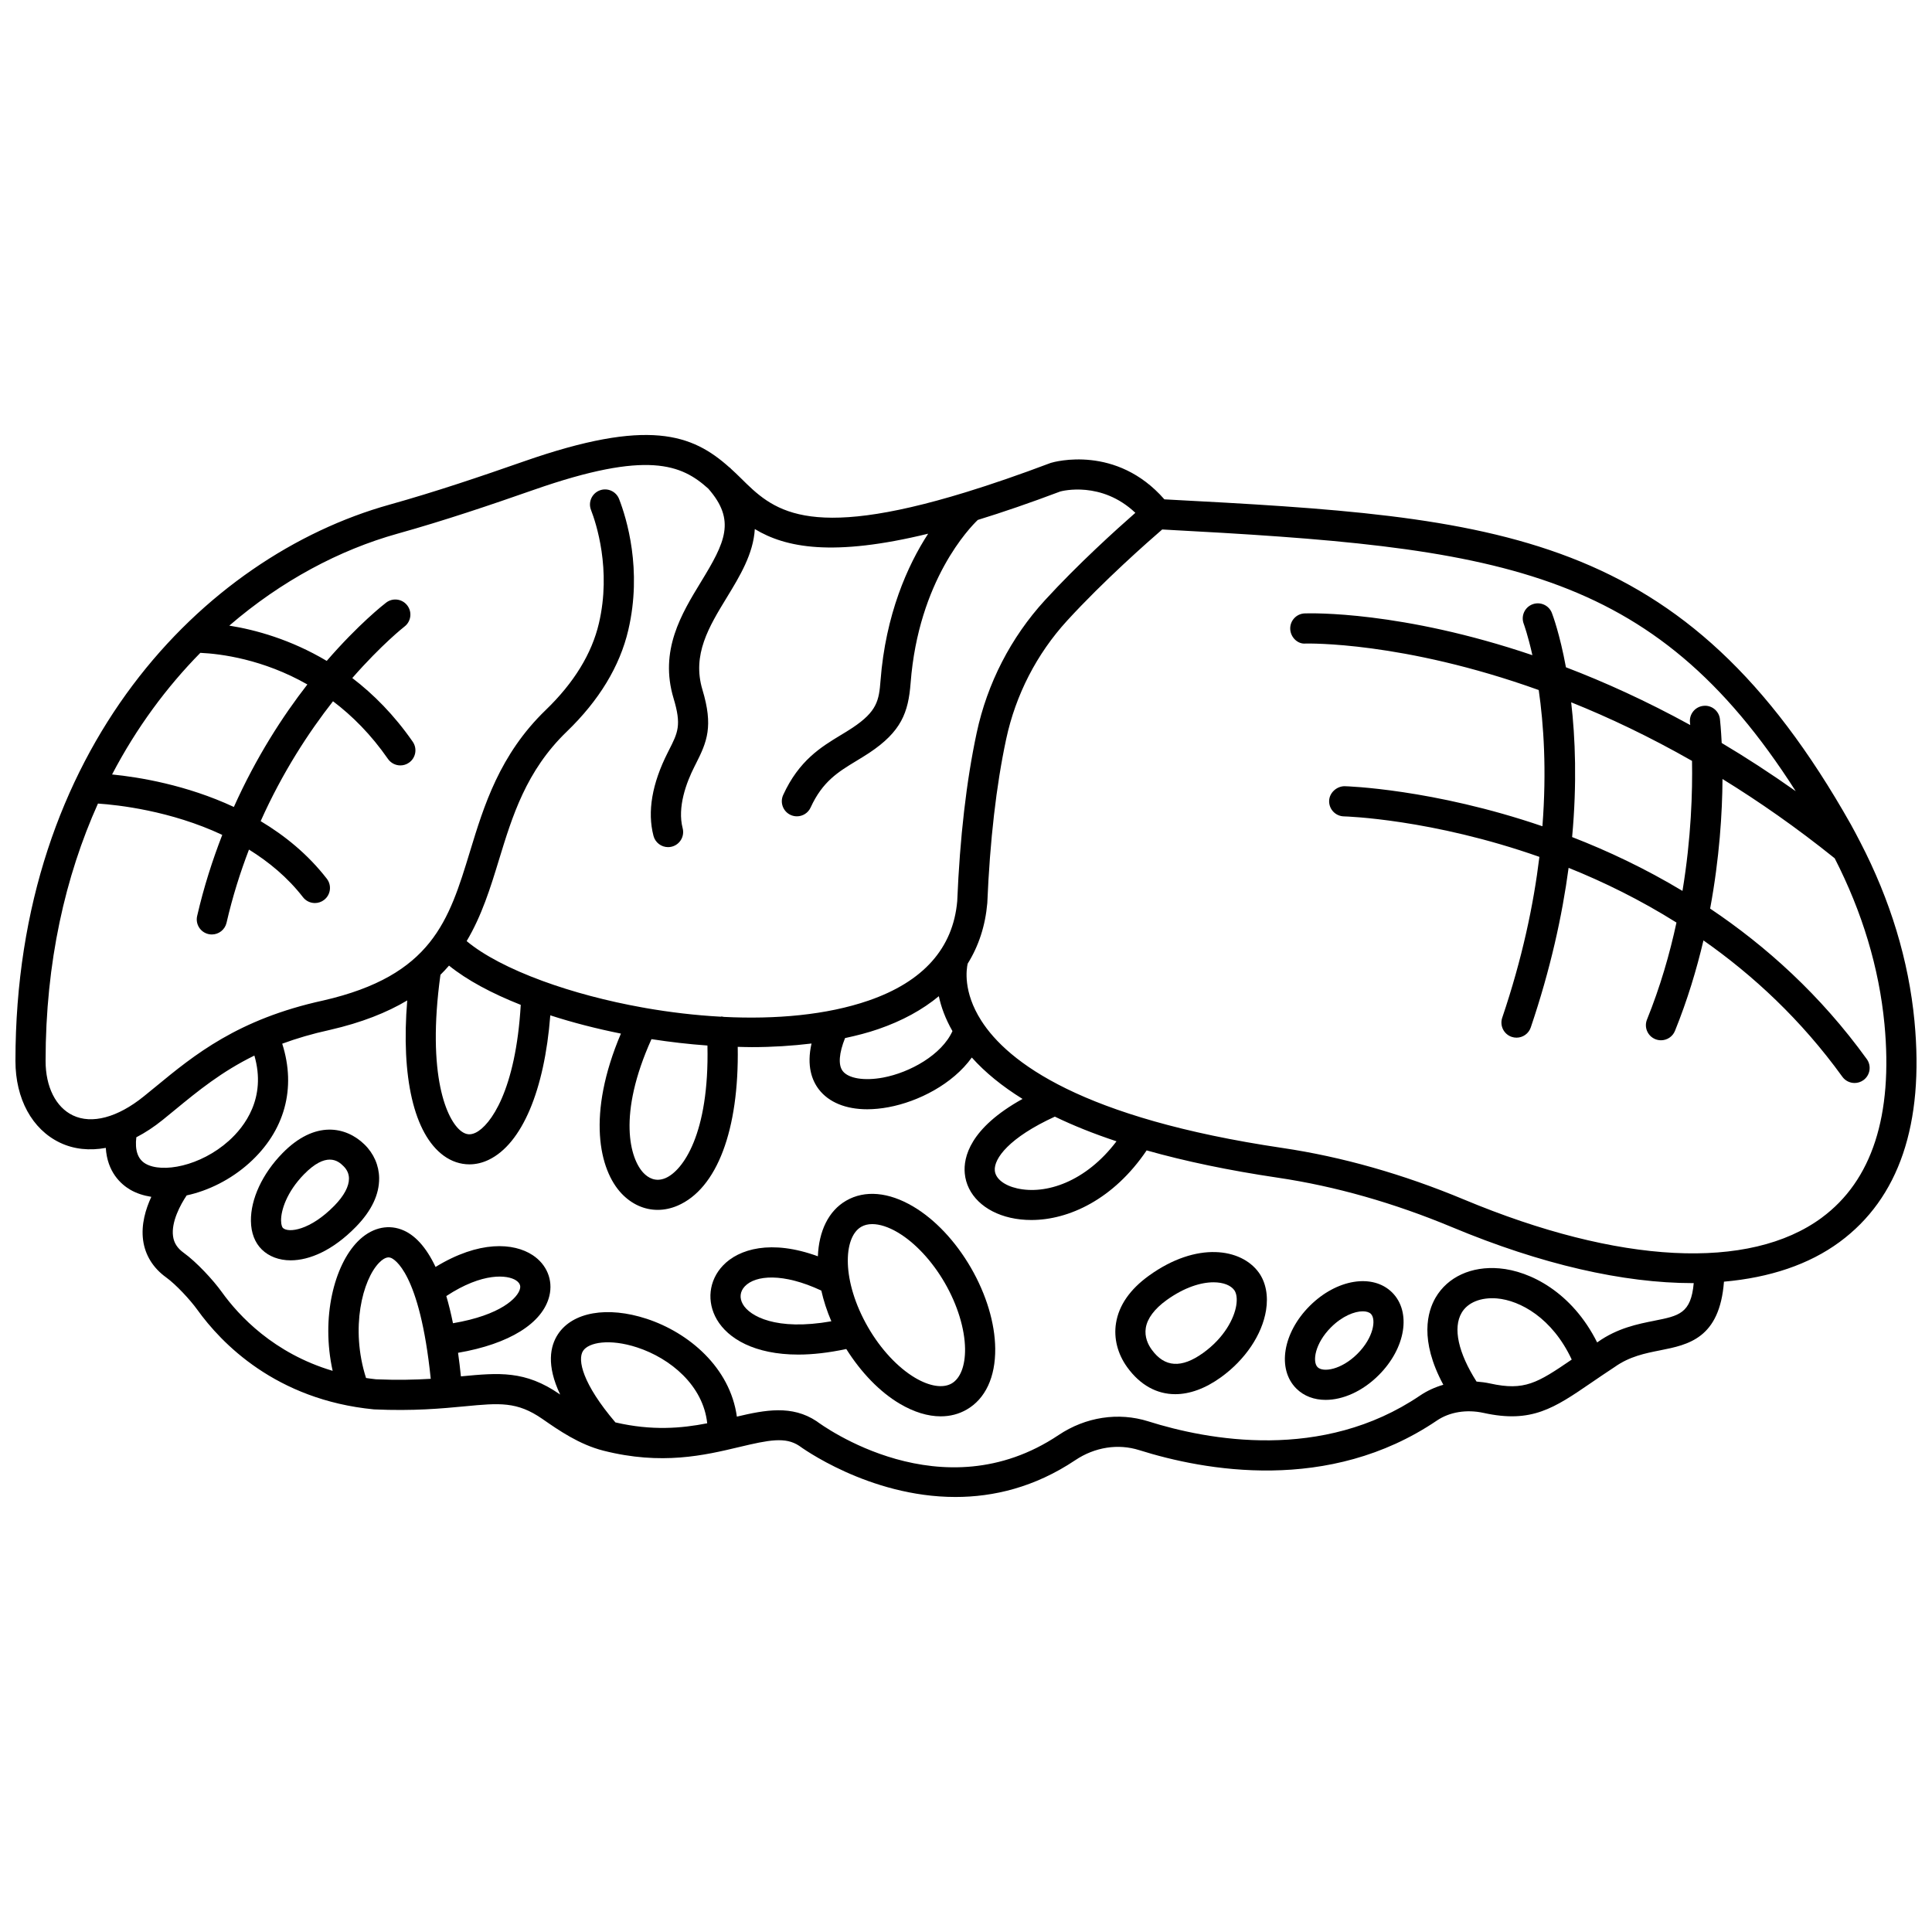 <?xml version="1.0" encoding="UTF-8"?>
<!-- Uploaded to: ICON Repo, www.iconrepo.com, Generator: ICON Repo Mixer Tools -->
<svg width="800px" height="800px" version="1.1" viewBox="144 144 512 512" xmlns="http://www.w3.org/2000/svg">
 <defs>
  <clipPath id="a">
   <path d="m148.09 259h503.81v282h-503.81z"/>
  </clipPath>
 </defs>
 <g clip-path="url(#a)">
  <path d="m651.36 414.63c-1.539-16.137-6.398-32.09-14.398-47.512-0.039-0.082-0.082-0.164-0.129-0.242-0.758-1.453-1.508-2.91-2.316-4.356-44.211-78.418-93.289-81.504-181.94-86.188-12.711-14.535-29.102-9.969-30.098-9.664-8.379 3.16-15.789 5.699-22.406 7.738-0.023 0.008-0.051 0-0.074 0.008-0.02 0.008-0.055 0.031-0.078 0.039-42.598 13.078-51.254 4.539-59.629-3.777-0.863-0.855-1.727-1.672-2.598-2.465-0.043-0.051-0.078-0.102-0.125-0.152-0.09-0.102-0.207-0.141-0.305-0.227-9.836-8.797-21.445-13.09-54.402-1.57-11.23 3.926-23.332 8.035-35.645 11.477-49.34 13.773-99.125 64.703-99.125 147.43 0 10.023 4.406 18.109 11.781 21.641 3.691 1.766 7.844 2.18 12.164 1.391 0.391 6.375 3.973 9.621 6.492 11.09 1.641 0.961 3.535 1.555 5.57 1.883-1.504 3.25-2.738 7.348-2.172 11.512 0.535 3.941 2.641 7.34 6.082 9.82 2.621 1.891 6.406 5.973 8.293 8.598 6.305 8.773 20.734 23.871 46.789 26.395 10.531 0.48 18.031-0.242 24.059-0.809 9.234-0.883 13.871-1.32 20.594 3.344 4.356 3.027 9.781 6.785 16.184 8.41 15.445 3.914 26.809 1.215 35.945-0.961 7.938-1.891 12.258-2.75 15.914-0.332 0.262 0.195 18.387 13.562 41.422 13.562 10.012 0 20.957-2.527 31.758-9.758 5.164-3.461 11.348-4.426 16.945-2.656 17.164 5.406 50.23 11.582 78.887-7.844 3.352-2.273 7.871-3.008 12.383-2.019 12.727 2.805 18.688-1.266 28.543-8.012 1.812-1.238 3.801-2.598 6.176-4.156 3.953-2.812 8.094-3.633 12.098-4.426 7.41-1.473 15.727-3.137 16.871-18.188 12.133-1.074 22.543-4.543 30.641-10.512 15.762-11.602 22.438-31.289 19.848-58.508zm-454.27-97.621c5.461 0.254 16.641 1.691 28.367 8.379-6.539 8.406-13.566 19.262-19.48 32.465-12.598-5.867-25.176-7.91-32.277-8.613 6.488-12.418 14.477-23.168 23.391-32.23zm-33.77 122.58c-4.531-2.164-7.238-7.559-7.238-14.426 0-26.168 5.223-48.953 13.879-68.211 5.227 0.352 19.242 1.867 32.941 8.301-2.582 6.66-4.883 13.781-6.656 21.5-0.496 2.148 0.848 4.297 3 4.789 0.301 0.07 0.598 0.102 0.898 0.102 1.824 0 3.465-1.25 3.894-3.102 1.586-6.914 3.633-13.355 5.945-19.395 5.266 3.273 10.238 7.371 14.312 12.621 0.789 1.016 1.965 1.547 3.16 1.547 0.855 0 1.719-0.273 2.445-0.84 1.746-1.352 2.062-3.863 0.707-5.609-5.023-6.481-11.133-11.422-17.527-15.254 5.805-12.98 12.773-23.605 19.172-31.77 5.086 3.844 10.082 8.82 14.562 15.281 0.777 1.113 2.023 1.719 3.289 1.719 0.789 0 1.582-0.23 2.273-0.715 1.816-1.254 2.262-3.75 1.004-5.562-4.926-7.098-10.414-12.602-16.016-16.879 7.742-8.848 13.68-13.531 13.828-13.637 1.75-1.344 2.086-3.848 0.746-5.602-1.34-1.75-3.844-2.094-5.598-0.75-0.641 0.488-7.32 5.715-15.75 15.449-9.562-5.688-18.891-8.246-25.82-9.348 13.766-11.871 29.195-20.07 44.59-24.371 12.535-3.5 24.777-7.656 36.141-11.629 30.18-10.555 39.152-6.676 46.215-0.293 7.383 8.418 4.422 14.258-1.906 24.629-5.215 8.551-11.129 18.242-7.301 30.949 2.137 7.098 1.152 9.035-1.23 13.719l-0.324 0.645c-4.164 8.23-5.438 15.652-3.773 22.059 0.469 1.797 2.086 2.992 3.863 2.992 0.332 0 0.668-0.039 1.008-0.129 2.133-0.555 3.418-2.738 2.863-4.871-1.441-5.566 0.922-12.012 3.164-16.434l0.32-0.629c2.988-5.875 4.672-9.965 1.758-19.641-2.797-9.289 1.707-16.672 6.473-24.484 3.394-5.562 7.035-11.547 7.402-18.109 8.141 4.941 20.664 7.402 45.941 1.234-5.457 8.379-11.281 21.418-12.625 38.957-0.398 5.223-0.914 8.145-7.422 12.473-1.031 0.688-2.082 1.324-3.137 1.957-5.176 3.137-11.047 6.695-15.234 15.852-0.918 2.008-0.035 4.379 1.969 5.297 0.539 0.246 1.102 0.363 1.664 0.363 1.516 0 2.965-0.867 3.637-2.336 3.164-6.918 7.312-9.43 12.109-12.34 1.152-0.695 2.293-1.395 3.422-2.137 8.5-5.656 10.363-10.676 10.969-18.527 2.086-27.234 15.758-41.266 17.805-43.207 6.562-2.019 13.805-4.5 21.852-7.535 0.48-0.137 10.914-2.859 19.902 5.652-5.039 4.418-15.211 13.598-23.973 23.172-9.02 9.855-15.277 22.012-18.082 35.148-2.719 12.711-4.457 27.77-5.152 44.582-1.09 12.492-9.004 21.363-23.516 26.363-11.121 3.832-24.617 5-38.34 4.32-0.223-0.027-0.426-0.113-0.66-0.102-0.066 0.004-0.121 0.039-0.188 0.047-6.699-0.367-13.434-1.168-19.965-2.309-0.219-0.039-0.426-0.113-0.645-0.117-9.559-1.711-18.633-4.141-26.469-7.008-0.066-0.031-0.145-0.047-0.215-0.078-8.52-3.133-15.523-6.766-20.012-10.523 4.016-6.746 6.305-14.133 8.535-21.438 3.555-11.645 7.227-23.684 17.98-34.059 8.594-8.285 14.082-17.344 16.32-26.914 3.75-16.031-0.453-29.633-2.43-34.734-0.801-2.062-3.117-3.082-5.172-2.281-2.059 0.801-3.078 3.113-2.277 5.172 1.336 3.441 5.434 15.781 2.098 30.027-1.883 8.051-6.617 15.781-14.086 22.98-12.246 11.816-16.406 25.453-20.078 37.484-5.606 18.371-10.031 32.883-38.871 39.5-22.652 4.941-34.215 14.445-44.41 22.832l-3.199 2.606c-6.918 5.582-13.75 7.41-18.762 5.012zm204.63-20.488c3.066-0.66 6.039-1.418 8.812-2.379 6.371-2.195 11.711-5.133 16.039-8.719 0.586 2.777 1.703 5.918 3.609 9.25-2.832 6.281-11.258 10.984-18.387 12.316-4.977 0.922-9.16 0.25-10.691-1.73-1.254-1.629-0.965-4.793 0.617-8.738zm-47.551 37.09c-2.68 1.156-4.664-0.094-5.859-1.344-3.598-3.773-6.949-15.398 2.109-35.465 4.902 0.758 9.871 1.336 14.832 1.691 0.52 23.59-6.594 33.18-11.082 35.117zm-59.676-53.863c0.805-0.797 1.559-1.605 2.273-2.434 4.719 3.82 11.27 7.348 19.008 10.402-1.328 22.691-8.043 31.984-11.949 33.875-1.375 0.668-2.535 0.555-3.773-0.352-3.844-2.82-9.246-14.742-5.559-41.492zm-80.594 43.062c2.332-1.203 4.664-2.731 6.969-4.59l3.246-2.652c6.109-5.023 12.363-10.148 21.07-14.414 3.266 11.27-2.629 18.879-6.758 22.582-7.547 6.769-17.707 8.633-22.102 6.066-2.07-1.211-2.828-3.602-2.426-6.992zm63.523 64.137c-0.906-0.09-1.773-0.223-2.648-0.344-4.238-13.258-0.906-26.09 3.484-30.566 1.734-1.766 2.75-1.402 3.082-1.281 0.809 0.293 7.668 3.664 10.582 32.062-4.137 0.25-8.883 0.371-14.5 0.129zm18.625-22.059c9.66-6.359 16.254-5.625 18.477-4.152 1.363 0.898 1.133 1.875 1.043 2.242-0.555 2.336-5.043 6.965-17.754 9.113-0.527-2.598-1.117-4.996-1.766-7.203zm44.812 33.48c-8.707-10.219-10.121-16.605-8.562-18.969 1.469-2.231 6.992-3.293 14.324-0.898 8.836 2.894 17.508 10.105 18.566 20.102-6.844 1.344-14.652 2.012-24.328-0.234zm231.81-10.312c-1.199-0.266-2.402-0.41-3.602-0.508-4.828-7.59-6.309-14.176-3.953-18.215 1.598-2.758 5.113-4.16 9.348-3.82 6.156 0.527 14.695 5.184 19.832 16.207-9.133 6.234-12.512 8.336-21.625 6.336zm43.547-16.633c-4.379 0.867-9.828 1.941-15.055 5.668-0.043 0.027-0.082 0.055-0.129 0.09-6.652-13.309-17.773-18.941-25.887-19.629-7.418-0.652-13.746 2.266-16.938 7.762-2.125 3.66-4.34 11.207 2.059 23.082-2.215 0.645-4.305 1.594-6.18 2.867-25.867 17.535-56.211 11.812-71.996 6.832-7.934-2.5-16.609-1.176-23.801 3.641-30.891 20.676-62.598-2.551-64.117-3.68-6.547-4.348-13.637-2.981-21.125-1.215-1.805-13.039-12.766-22.277-23.93-25.934-10.387-3.402-19.602-1.789-23.48 4.09-2.086 3.16-3.109 8.242 0.586 15.996-0.051-0.035-0.102-0.062-0.148-0.102-9.125-6.332-16.164-5.66-25.902-4.742-0.082 0.008-0.172 0.016-0.254 0.023-0.223-2.176-0.48-4.246-0.758-6.246 13.492-2.309 22.457-7.801 24.203-15.102 1-4.188-0.695-8.312-4.422-10.77-5.019-3.316-14.199-3.945-25.742 3.121-2.504-5.281-5.551-8.652-9.129-9.945-3.922-1.414-8.113-0.25-11.508 3.203-6.195 6.312-9.766 20.086-6.637 34.277-15.598-4.644-24.852-14.59-29.352-20.855-2.293-3.199-6.707-7.969-10.117-10.426-1.684-1.215-2.586-2.609-2.828-4.398-0.523-3.766 1.965-8.387 3.613-10.816 5.727-1.234 11.672-4.172 16.535-8.535 9.492-8.52 12.547-19.891 8.785-31.668 3.762-1.387 7.918-2.625 12.641-3.656 8.453-1.941 15.129-4.613 20.488-7.809-1.672 20.301 1.773 35.363 9.641 41.129 2.094 1.535 4.449 2.312 6.84 2.312 1.723 0 3.461-0.406 5.141-1.219 8.801-4.262 14.746-18.402 16.293-38.273 5.859 1.898 12.168 3.527 18.715 4.84-9.105 21.422-5.797 36.129 0.211 42.426 2.691 2.82 6.043 4.289 9.527 4.289 1.746 0 3.527-0.367 5.273-1.113 10.473-4.508 16.316-20.102 15.945-42.09 1.262 0.031 2.527 0.074 3.777 0.074 5.426 0 10.703-0.344 15.781-0.957-1.359 5.969 0.145 9.82 1.945 12.16 2.652 3.445 7.176 5.266 12.812 5.266 1.789-0.004 3.691-0.184 5.68-0.559 7.836-1.469 16.953-6.074 22.039-13.156 3.547 3.965 8.039 7.617 13.445 10.973-13.988 7.758-15.703 15.488-15.312 19.727 0.523 5.688 5.168 10.199 12.121 11.766 1.742 0.395 3.602 0.594 5.535 0.594 9.91 0 21.785-5.477 30.543-18.445 10.246 2.891 21.82 5.316 34.797 7.238 15.16 2.25 30.707 6.668 46.207 13.133 23.598 9.852 45.34 14.805 63.734 14.801 0.082 0 0.164-0.008 0.246-0.008-0.711 8.043-3.894 8.68-10.414 9.969zm-142.56-47.547c-8.203 10.824-18.797 14.191-26.328 12.477-3.457-0.781-5.727-2.582-5.922-4.703-0.297-3.191 3.816-8.77 15.91-14.309 4.894 2.367 10.336 4.547 16.34 6.535zm186.88 20.262c-19.129 14.094-53.684 12.336-94.809-4.836-16.113-6.723-32.301-11.32-48.113-13.664-53.191-7.883-72.762-22.711-79.809-33.762-4.887-7.664-3.906-13.703-3.59-15.078 2.922-4.688 4.68-10.055 5.199-16.055 0.691-16.547 2.371-31.156 4.996-43.426 2.512-11.746 8.098-22.613 16.164-31.426 9.68-10.574 21.492-20.961 25.191-24.156 88.77 4.715 129.77 9.656 167.89 69.352-6.652-4.703-13.203-8.957-19.617-12.77-0.18-3.656-0.422-5.957-0.465-6.328-0.25-2.188-2.238-3.785-4.426-3.508-2.191 0.25-3.766 2.234-3.512 4.426 0.004 0.027 0.027 0.262 0.062 0.652-11.594-6.367-22.66-11.379-32.938-15.305-1.621-8.785-3.5-13.812-3.727-14.398-0.797-2.055-3.102-3.066-5.164-2.281-2.059 0.797-3.082 3.106-2.293 5.164 0.039 0.109 1.109 3.004 2.293 8.309-34.742-11.766-58.676-11.125-60.336-11.07-2.207 0.082-3.926 1.938-3.84 4.144 0.09 2.207 2.004 4.086 4.148 3.84 0.418 0.016 25.527-0.652 61.707 12.324 1.301 9.008 2.137 21.234 0.977 36.098-29.055-9.934-52-10.605-52.449-10.613-2.051 0.016-4.027 1.715-4.074 3.918-0.039 2.211 1.715 4.031 3.922 4.078 0.438 0.008 23.25 0.676 51.801 10.73-1.543 12.684-4.555 26.996-9.852 42.637-0.707 2.086 0.414 4.359 2.504 5.066 0.422 0.145 0.855 0.211 1.281 0.211 1.668 0 3.223-1.051 3.785-2.719 5.231-15.461 8.328-29.621 10.023-42.285 9.281 3.723 18.977 8.473 28.586 14.5-1.785 8.301-4.297 17.016-7.809 25.699-0.832 2.047 0.16 4.375 2.207 5.203 0.492 0.199 1 0.293 1.5 0.293 1.582 0 3.078-0.938 3.707-2.5 3.285-8.121 5.715-16.195 7.547-23.965 13.152 9.227 25.879 21.008 36.805 36.129 0.781 1.082 2.004 1.656 3.246 1.656 0.812 0 1.629-0.246 2.336-0.754 1.789-1.289 2.191-3.789 0.898-5.578-12.258-16.977-26.688-29.941-41.516-39.887 2.484-13.402 3.227-25.426 3.277-34.34 9.684 5.965 19.641 12.898 29.734 21.012 7.324 14.301 11.766 29.059 13.188 43.941 2.297 24.215-3.297 41.484-16.641 51.32zm-36.891-86.617c-9.871-5.938-19.785-10.602-29.246-14.273 1.312-14.246 0.84-26.281-0.25-35.711 10.047 4.031 20.812 9.133 32.023 15.523 0.152 8.102-0.203 20.398-2.527 34.461z"/>
 </g>
 <path d="m218.82 449.64c-5.293 5.426-8.406 12.133-8.324 17.945 0.043 3.144 1.047 5.754 2.902 7.562 1.871 1.82 4.523 2.856 7.648 2.856 4.988-0.004 11.176-2.633 17.309-8.918 4.117-4.223 6.176-8.562 6.121-12.898-0.043-3.344-1.434-6.512-3.91-8.914-4.828-4.688-13.074-6.523-21.746 2.367zm13.809 13.863c-6.402 6.559-12.215 7.312-13.66 5.91 0 0 0-0.004-0.004-0.004-0.168-0.164-0.461-0.75-0.477-1.93-0.039-2.75 1.523-7.613 6.051-12.254 2.941-3.016 5.18-3.918 6.852-3.918 1.848 0 2.992 1.105 3.606 1.707 0.969 0.934 1.469 2.047 1.484 3.285 0.023 2.098-1.305 4.594-3.852 7.203z"/>
 <path d="m448.5 482.05c-5.035 3.621-7.977 7.856-8.742 12.574-0.648 4.004 0.402 8.156 2.961 11.699 3.43 4.75 7.852 7.148 12.734 7.148 3.828 0 7.934-1.477 12.074-4.453 6.453-4.641 10.938-11.289 11.988-17.777 0.629-3.867-0.059-7.422-1.93-10.016-4.641-6.41-16.406-8.301-29.086 0.824zm23.121 7.91c-0.555 3.426-3.148 8.535-8.766 12.574-5.762 4.144-10.23 3.856-13.656-0.891-0.922-1.273-1.941-3.309-1.551-5.738 0.406-2.516 2.316-5.059 5.519-7.367 4.742-3.41 9.125-4.715 12.434-4.715 2.637 0 4.59 0.828 5.496 2.082 0.617 0.848 0.809 2.324 0.523 4.055z"/>
 <path d="m386.01 463.74c-6.512-3.856-12.82-4.414-17.77-1.551-4.723 2.727-7.227 8.117-7.496 14.742-12.348-4.527-20.965-1.973-25.164 2.461-3.742 3.945-4.367 9.566-1.598 14.309 2.922 5.004 9.93 9.277 21.586 9.277 3.742 0 7.988-0.473 12.707-1.473 3.93 6.223 8.859 11.359 14.152 14.488 3.766 2.231 7.461 3.352 10.867 3.352 2.484 0 4.816-0.594 6.902-1.801 4.949-2.859 7.625-8.598 7.547-16.168-0.07-6.734-2.356-14.328-6.426-21.383-4.078-7.043-9.508-12.82-15.309-16.254zm-45.121 25.934c-0.98-1.676-0.797-3.414 0.496-4.781 2.816-2.977 10.137-3.629 20.273 1.125 0.598 2.656 1.477 5.387 2.656 8.137-14.723 2.598-21.633-1.398-23.426-4.481zm55.312 20.957c-2.301 1.328-5.84 0.781-9.699-1.504-4.57-2.707-9.109-7.578-12.453-13.379-7.062-12.234-6.621-23.855-1.812-26.633 0.828-0.477 1.812-0.715 2.914-0.715 1.969 0 4.312 0.75 6.789 2.219 4.57 2.707 9.105 7.578 12.453 13.383 3.348 5.797 5.301 12.168 5.359 17.473 0.047 4.488-1.25 7.824-3.551 9.156z"/>
 <path d="m491.08 490.09c-7.129 7.125-8.688 16.738-3.555 21.875 2.039 2.039 4.777 3.019 7.785 3.019 4.582 0 9.785-2.269 14.082-6.574 7.125-7.125 8.688-16.734 3.559-21.871-5.137-5.133-14.742-3.574-21.871 3.551zm12.664 12.668c-4.312 4.309-9.137 4.984-10.566 3.559-1.43-1.426-0.754-6.258 3.555-10.57 2.992-2.988 6.234-4.234 8.414-4.234 0.965 0 1.715 0.242 2.156 0.68 1.426 1.43 0.75 6.258-3.559 10.566z"/>
</svg>